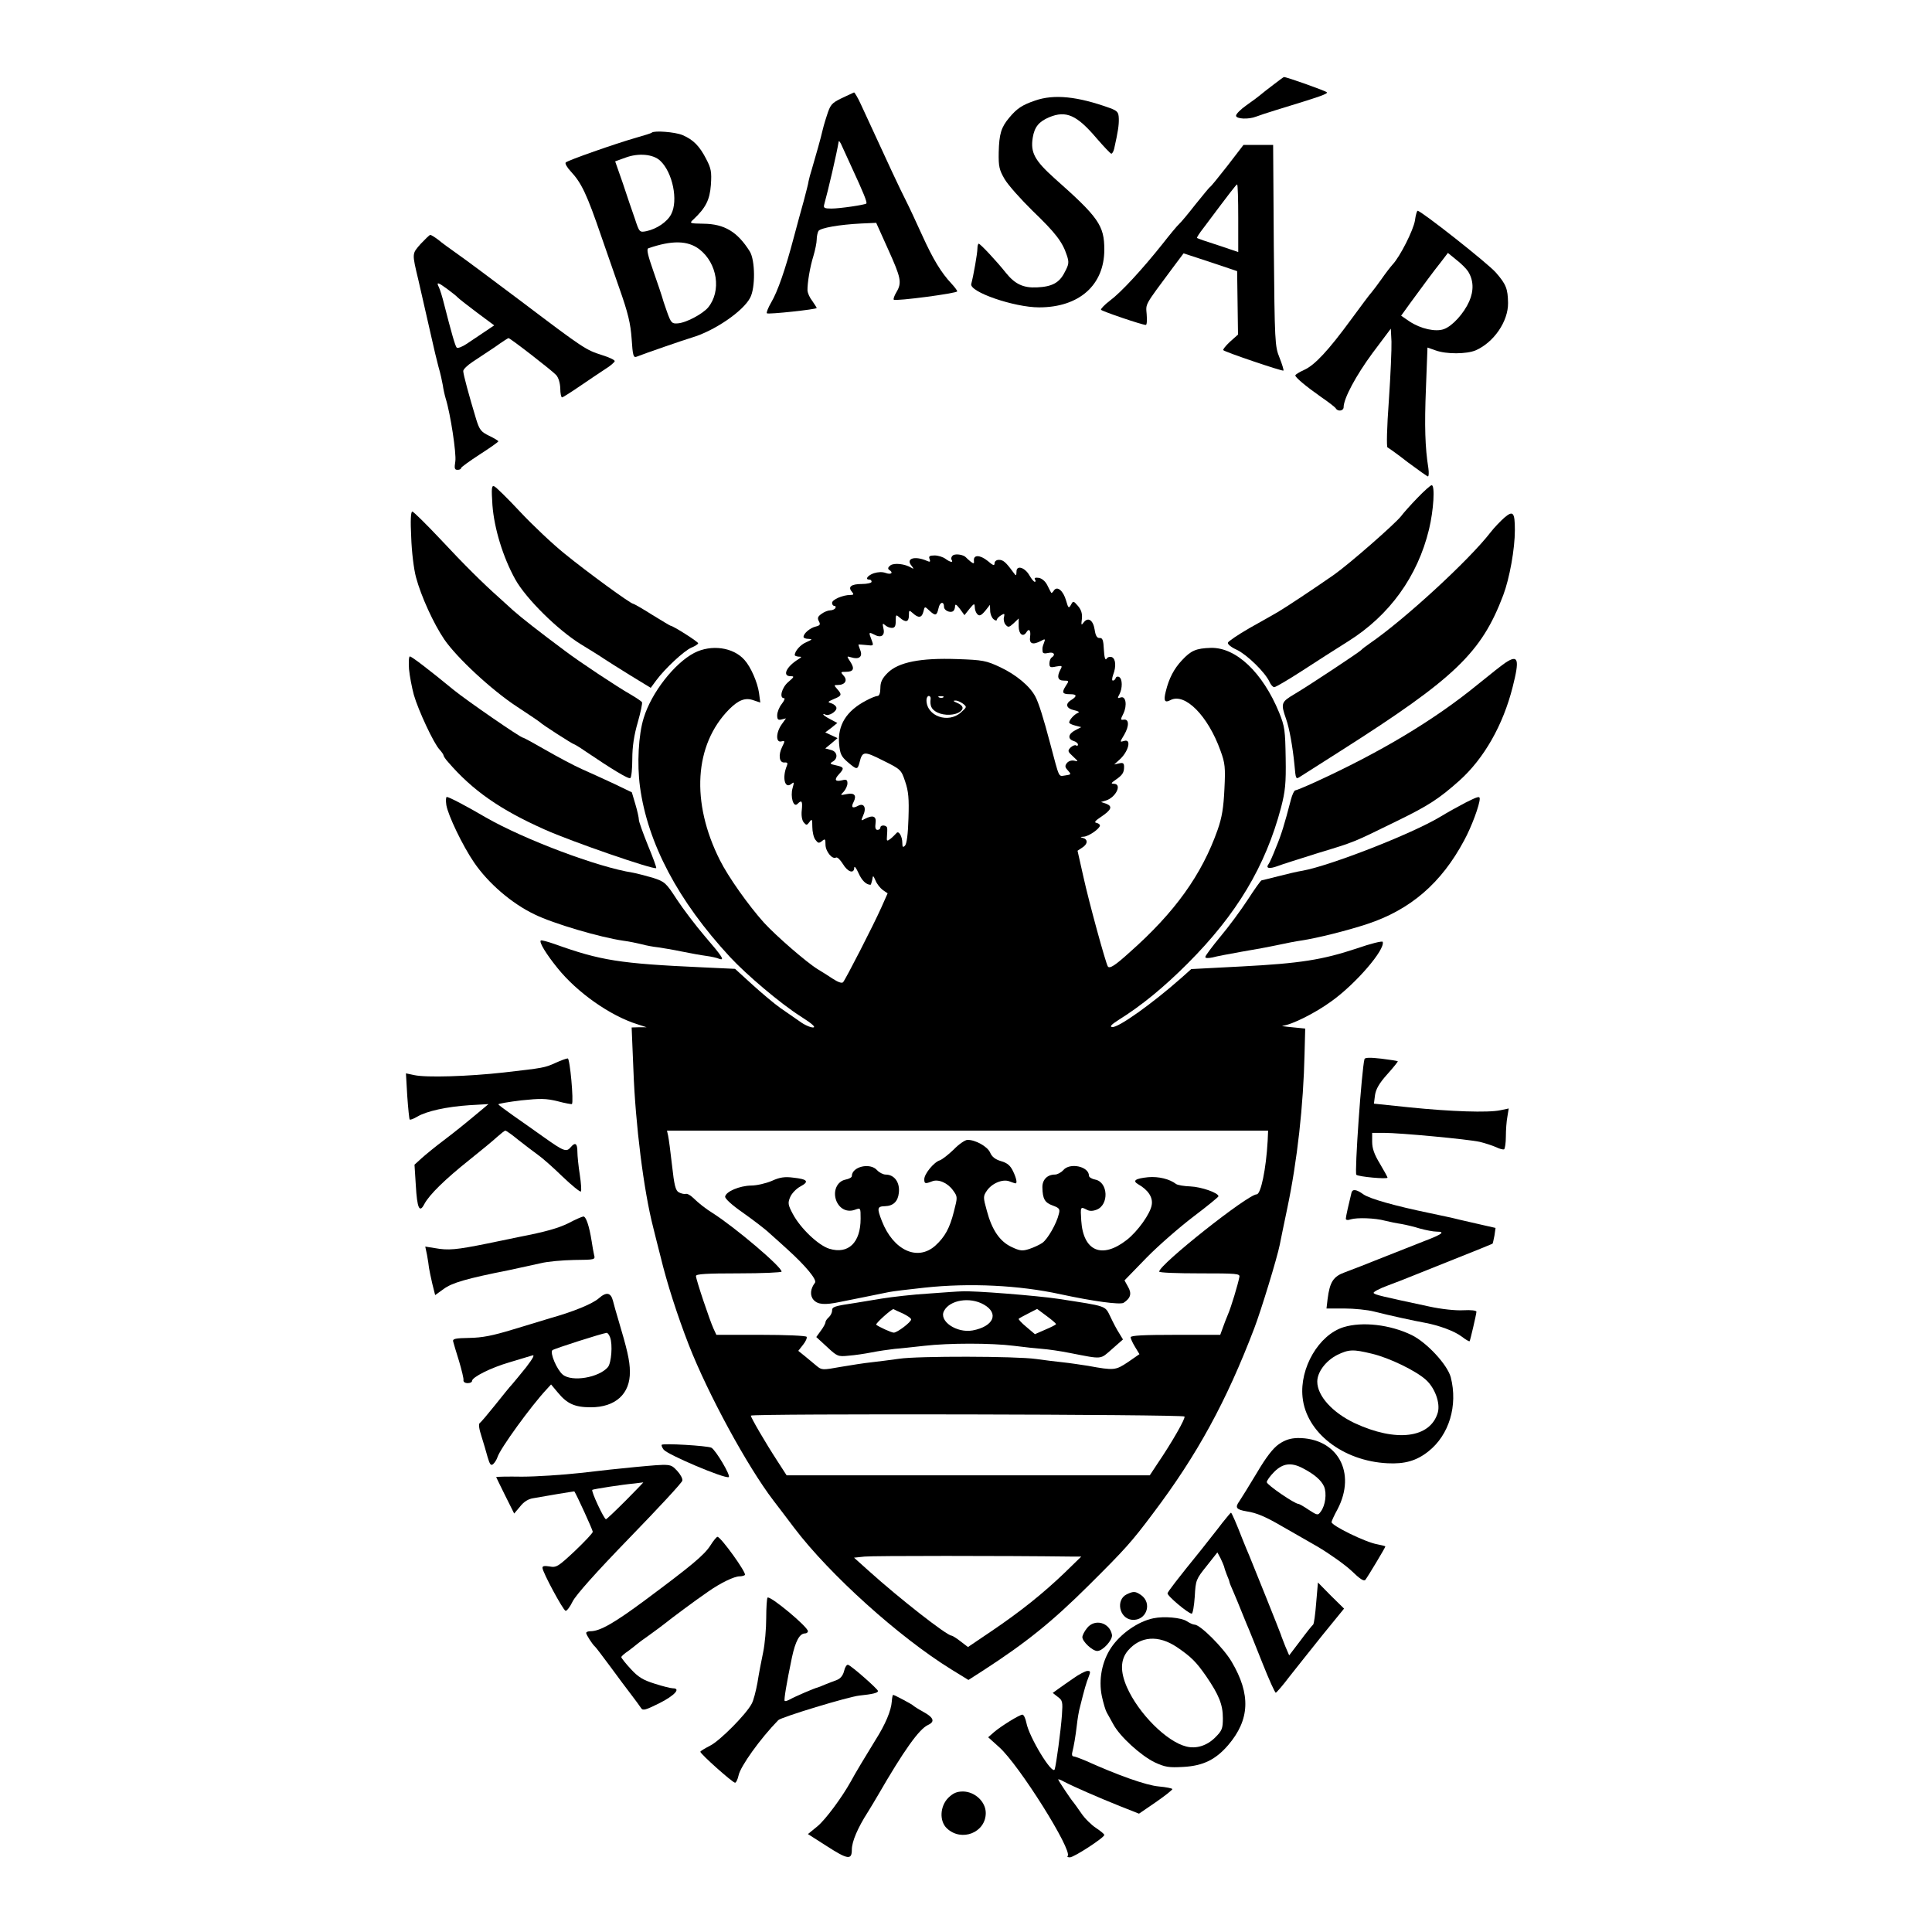 <?xml version="1.0" standalone="no"?>
<!DOCTYPE svg PUBLIC "-//W3C//DTD SVG 20010904//EN"
 "http://www.w3.org/TR/2001/REC-SVG-20010904/DTD/svg10.dtd">
<svg version="1.0" xmlns="http://www.w3.org/2000/svg"
 width="880pt" height="880pt" viewBox="0 0 880 880"
 preserveAspectRatio="xMidYMid meet">
<g transform="translate(0,880) scale(0.1,-0.1)"
fill="#000000" stroke="none">
<path d="M5800 8414 c-25 -19 -52 -40 -60 -47 -8 -7 -36 -28 -62 -46 -27 -19
-48 -40 -48 -48 0 -15 57 -18 92 -4 13 5 52 18 88 29 206 63 241 75 233 82 -7
7 -187 71 -195 69 -2 0 -23 -16 -48 -35z"/>
<path d="M3834 8353 c-47 -23 -52 -30 -68 -80 -10 -30 -19 -63 -21 -73 -4 -20
-30 -113 -47 -170 -6 -19 -13 -44 -15 -55 -1 -11 -12 -51 -22 -90 -11 -38 -31
-113 -45 -165 -39 -148 -74 -248 -103 -297 -14 -24 -23 -47 -20 -50 6 -6 227
18 227 24 0 2 -9 16 -20 32 -12 15 -21 36 -22 47 -1 33 11 107 27 158 8 27 15
61 15 75 0 14 4 32 8 39 10 14 95 29 195 34 l68 3 54 -120 c59 -131 64 -152
38 -196 -9 -15 -15 -31 -12 -34 8 -8 289 29 289 38 0 4 -12 20 -26 35 -47 50
-84 111 -133 219 -27 59 -60 131 -74 158 -30 59 -73 151 -205 438 -14 31 -29
56 -32 56 -3 -1 -28 -13 -56 -26z m49 -323 c49 -106 68 -152 63 -157 -6 -6
-120 -23 -159 -23 -32 0 -37 3 -33 18 18 64 58 236 66 287 1 6 8 -3 15 -20 7
-16 29 -64 48 -105z"/>
<path d="M4715 8342 c-59 -20 -83 -36 -118 -78 -37 -44 -46 -74 -48 -158 -1
-64 2 -79 27 -122 16 -27 73 -91 127 -144 104 -100 136 -141 156 -202 11 -32
10 -42 -9 -77 -24 -49 -58 -67 -127 -70 -62 -3 -100 15 -141 66 -42 53 -117
133 -124 133 -3 0 -6 -10 -6 -22 0 -22 -18 -124 -28 -161 -11 -36 195 -107
309 -107 183 0 297 102 297 263 0 110 -26 147 -227 325 -90 81 -110 117 -99
185 8 49 28 73 75 93 77 32 126 10 216 -96 33 -38 63 -70 67 -70 4 0 10 10 13
23 17 76 22 107 21 137 -1 29 -6 35 -41 48 -147 53 -254 64 -340 34z"/>
<path d="M2969 8196 c-2 -3 -36 -13 -74 -24 -91 -26 -308 -102 -318 -112 -5
-4 6 -23 23 -41 49 -53 73 -103 140 -299 16 -47 52 -150 80 -230 41 -116 52
-163 57 -233 5 -76 8 -87 22 -82 32 13 217 77 251 87 103 30 235 120 267 182
24 45 23 171 -2 211 -56 89 -115 125 -211 126 -64 1 -65 2 -45 20 55 52 74 88
79 157 4 59 1 75 -21 117 -30 59 -59 89 -109 110 -34 14 -128 21 -139 11z m38
-128 c57 -53 83 -182 50 -244 -18 -35 -66 -67 -113 -77 -31 -6 -32 -5 -52 56
-12 34 -37 107 -55 162 l-35 100 47 17 c59 22 126 16 158 -14z m178 -403 c83
-64 102 -191 40 -266 -26 -30 -101 -70 -139 -72 -26 -2 -30 3 -48 53 -11 30
-21 62 -23 70 -2 8 -20 60 -39 115 -25 71 -32 101 -23 104 107 37 179 36 232
-4z"/>
<path d="M5591 8045 c-41 -52 -76 -96 -80 -97 -3 -2 -32 -37 -65 -78 -32 -41
-66 -82 -75 -90 -9 -8 -43 -49 -75 -90 -93 -117 -190 -222 -240 -259 -25 -19
-43 -38 -41 -42 5 -7 187 -69 204 -69 5 0 6 21 4 48 -4 51 -12 36 120 214 l48
64 122 -40 122 -41 2 -144 2 -145 -37 -33 c-19 -18 -33 -35 -30 -38 9 -9 269
-97 274 -93 2 2 -6 29 -18 59 -21 52 -22 68 -26 512 l-3 457 -67 0 -68 0 -73
-95z m49 -239 l0 -154 -92 31 c-51 16 -94 31 -96 33 -2 1 11 22 30 46 122 163
149 198 153 198 3 0 5 -69 5 -154z"/>
<path d="M6445 7796 c-7 -44 -68 -165 -102 -201 -10 -11 -33 -41 -51 -67 -18
-25 -38 -52 -45 -60 -7 -7 -48 -62 -92 -122 -104 -142 -166 -209 -215 -231
-22 -10 -40 -21 -40 -25 0 -9 46 -48 117 -98 35 -24 65 -47 68 -53 10 -15 35
-10 35 6 0 40 56 144 131 246 l84 112 3 -59 c1 -32 -4 -153 -12 -269 -9 -123
-11 -211 -6 -213 5 -2 47 -32 93 -68 47 -35 88 -64 91 -64 4 0 5 17 2 38 -15
93 -18 192 -11 364 l7 185 37 -13 c49 -18 141 -17 182 0 83 36 149 132 148
216 -1 65 -9 85 -55 138 -35 41 -341 282 -357 282 -3 0 -9 -20 -12 -44z m241
-231 c26 -40 28 -88 6 -138 -24 -54 -76 -112 -115 -126 -37 -14 -106 1 -157
35 l-38 26 41 57 c64 87 104 142 140 187 l32 42 38 -31 c21 -16 45 -40 53 -52z"/>
<path d="M1916 7689 c-40 -46 -40 -40 -10 -166 17 -73 36 -157 60 -263 9 -41
23 -100 31 -130 9 -30 17 -68 20 -85 2 -16 8 -43 13 -60 22 -70 49 -250 44
-286 -5 -32 -4 -39 10 -39 9 0 16 3 16 8 0 4 39 32 85 62 47 30 85 57 85 60
-1 3 -19 14 -42 25 -37 18 -44 27 -59 75 -33 109 -59 205 -59 220 0 8 20 27
43 42 23 15 68 45 101 67 32 23 60 41 62 41 8 0 200 -149 217 -168 11 -12 18
-36 19 -61 0 -23 4 -41 8 -41 4 0 40 23 81 51 41 28 93 63 116 78 23 14 42 31
43 36 0 6 -27 18 -59 28 -72 23 -81 28 -369 246 -129 97 -259 194 -291 216
-31 22 -70 50 -85 63 -16 12 -32 22 -36 22 -4 0 -23 -19 -44 -41z m122 -206
c20 -15 42 -32 47 -38 6 -6 45 -37 88 -69 l78 -58 -43 -29 c-24 -16 -60 -40
-82 -55 -21 -14 -42 -22 -46 -17 -7 8 -24 68 -57 197 -8 33 -19 68 -24 78 -13
25 -4 23 39 -9z"/>
<path d="M2243 6499 c8 -106 48 -237 104 -338 49 -88 194 -231 298 -295 44
-27 91 -56 105 -66 14 -9 67 -43 119 -75 l95 -58 25 34 c40 54 127 135 160
149 17 7 31 16 31 20 0 7 -115 80 -126 80 -2 0 -40 23 -84 50 -44 28 -83 50
-86 50 -12 0 -209 144 -311 227 -56 45 -148 132 -205 193 -56 60 -109 112
-117 115 -12 5 -13 -9 -8 -86z"/>
<path d="M6457 6533 c-31 -32 -65 -70 -76 -85 -30 -37 -233 -215 -305 -266
-92 -64 -217 -147 -256 -170 -19 -11 -77 -44 -129 -73 -52 -30 -96 -60 -98
-66 -3 -7 16 -22 41 -33 47 -23 128 -102 148 -145 6 -14 16 -25 22 -25 6 0 63
33 126 74 63 41 158 102 211 135 188 118 316 295 368 510 21 87 28 201 12 201
-5 0 -34 -26 -64 -57z"/>
<path d="M1873 6353 c2 -65 12 -147 22 -183 23 -86 80 -211 129 -283 58 -84
215 -230 331 -306 55 -36 102 -68 105 -71 6 -8 149 -100 155 -100 2 0 24 -13
47 -29 124 -84 201 -131 209 -125 5 3 9 42 9 87 0 56 8 109 25 167 13 46 22
88 19 92 -3 4 -26 20 -52 35 -60 34 -235 150 -298 198 -117 87 -200 152 -237
185 -21 19 -51 46 -65 59 -72 64 -158 149 -266 265 -65 69 -123 126 -128 126
-7 0 -9 -41 -5 -117z"/>
<path d="M6852 6442 c-17 -15 -46 -45 -63 -67 -98 -127 -393 -398 -549 -505
-19 -13 -37 -27 -40 -31 -8 -9 -237 -161 -303 -200 -62 -37 -64 -42 -39 -114
15 -42 30 -127 38 -208 6 -67 6 -68 27 -54 12 8 96 61 187 119 517 329 638
445 737 707 29 77 53 211 53 296 0 82 -8 91 -48 57z"/>
<path d="M4341 6271 c-7 -5 -10 -14 -7 -20 10 -15 -5 -13 -28 4 -11 8 -33 15
-49 15 -23 0 -28 -4 -23 -16 5 -13 2 -15 -11 -9 -57 25 -99 11 -71 -22 11 -14
11 -16 -1 -9 -29 18 -78 23 -95 11 -11 -8 -13 -15 -7 -20 22 -13 11 -24 -14
-15 -16 6 -35 5 -55 -1 -28 -10 -42 -29 -20 -29 6 0 10 -4 10 -10 0 -5 -20
-10 -44 -10 -49 0 -65 -13 -46 -35 10 -12 9 -15 -7 -15 -34 0 -83 -21 -83 -36
0 -8 5 -14 11 -14 5 0 7 -4 4 -10 -3 -5 -14 -10 -23 -10 -10 0 -28 -7 -40 -16
-17 -12 -20 -19 -12 -34 8 -15 5 -19 -15 -24 -25 -6 -55 -31 -55 -47 0 -5 10
-9 23 -9 19 -1 17 -3 -10 -15 -27 -11 -53 -41 -53 -59 0 -3 8 -6 18 -7 15 0
15 -1 -2 -12 -55 -34 -74 -77 -35 -77 18 0 17 -3 -10 -26 -30 -25 -43 -74 -20
-74 6 0 1 -12 -10 -26 -12 -15 -21 -38 -21 -52 0 -19 4 -23 20 -19 l20 5 -20
-28 c-26 -37 -27 -84 -1 -77 17 4 17 2 4 -24 -19 -38 -14 -74 10 -72 14 1 16
-3 11 -15 -22 -53 -10 -107 20 -83 13 11 14 9 6 -19 -11 -39 4 -90 22 -72 20
20 24 14 20 -28 -3 -24 1 -47 9 -56 12 -14 14 -14 26 2 11 16 13 13 13 -22 0
-22 6 -49 14 -59 12 -16 16 -17 30 -6 14 12 16 10 16 -16 0 -31 31 -69 48 -59
6 3 19 -10 31 -29 22 -37 51 -47 52 -17 0 9 9 -1 19 -24 15 -34 35 -54 55 -54
2 0 5 10 8 23 3 21 4 21 15 -4 6 -15 21 -34 33 -43 l22 -15 -28 -63 c-37 -83
-164 -330 -175 -342 -6 -6 -24 1 -47 16 -21 14 -51 33 -68 43 -52 32 -190 152
-245 212 -71 79 -163 209 -201 285 -133 264 -117 526 42 687 43 43 74 55 112
41 l30 -10 -6 45 c-7 47 -37 117 -66 149 -51 58 -151 72 -229 32 -90 -47 -195
-181 -230 -296 -24 -76 -31 -210 -17 -314 35 -257 173 -519 410 -775 75 -81
231 -213 321 -270 55 -35 72 -51 57 -51 -12 0 -40 12 -61 28 -22 15 -61 42
-88 61 -27 19 -84 67 -127 106 l-79 72 -151 7 c-375 17 -462 31 -671 106 -32
11 -60 19 -63 16 -8 -8 25 -62 76 -125 89 -111 240 -218 366 -257 l40 -13 -34
0 -34 -1 8 -192 c9 -250 47 -551 90 -718 7 -30 23 -91 34 -135 29 -120 76
-266 128 -400 87 -223 266 -553 386 -710 21 -27 64 -84 95 -125 161 -212 477
-497 715 -644 l78 -48 67 43 c196 127 314 222 481 388 165 164 195 197 293
328 201 266 334 510 461 843 31 81 104 320 116 380 5 25 20 99 34 165 46 218
74 472 79 705 l3 115 -60 6 c-33 3 -52 6 -42 7 40 4 147 57 221 111 111 79
246 236 234 271 -2 5 -55 -8 -118 -30 -157 -52 -257 -68 -524 -82 l-230 -12
-46 -41 c-130 -115 -289 -229 -315 -223 -12 2 -2 12 31 33 104 65 204 147 313
256 224 224 355 443 426 711 19 74 23 109 21 225 -2 126 -4 144 -30 208 -75
182 -196 297 -311 294 -67 -2 -90 -12 -131 -56 -37 -39 -60 -84 -74 -142 -11
-43 -5 -54 21 -40 66 35 171 -71 228 -230 21 -57 23 -77 18 -175 -4 -85 -11
-129 -31 -186 -72 -204 -194 -375 -401 -558 -65 -59 -91 -76 -99 -64 -10 16
-86 293 -111 407 l-27 120 21 14 c26 16 27 38 4 44 -14 4 -14 5 3 6 23 1 74
37 74 51 0 5 -7 10 -16 12 -12 2 -5 10 22 28 46 31 53 47 23 59 l-24 8 23 7
c46 15 74 76 35 76 -14 0 -12 4 7 17 32 22 40 33 40 60 0 17 -5 20 -22 16
l-23 -5 21 19 c44 37 60 100 24 88 -20 -6 -20 -6 1 29 23 40 22 72 -3 68 -15
-2 -15 0 -1 28 18 38 11 82 -13 73 -14 -5 -15 -3 -5 15 14 27 14 69 -1 78 -6
4 -14 2 -16 -4 -2 -7 -8 -12 -13 -12 -5 0 -4 11 1 26 15 38 12 74 -6 81 -9 3
-20 0 -24 -8 -6 -8 -10 7 -12 41 -2 44 -6 55 -19 54 -12 -1 -19 10 -23 38 -7
44 -30 59 -50 33 -11 -15 -12 -13 -8 17 2 24 -3 40 -18 58 -21 24 -22 24 -32
5 -10 -17 -12 -16 -22 19 -13 46 -41 69 -56 46 -5 -8 -10 -12 -12 -10 -2 3
-10 19 -18 35 -9 18 -25 31 -39 33 -15 2 -21 0 -17 -7 4 -6 4 -11 -1 -11 -4 0
-15 13 -24 29 -21 37 -59 48 -59 18 -1 -22 -1 -22 -16 -2 -33 45 -45 55 -64
55 -12 0 -20 -7 -20 -16 0 -12 -7 -10 -31 11 -35 28 -65 29 -63 2 2 -15 -1
-16 -15 -5 -9 7 -18 16 -21 19 -10 12 -45 18 -59 10z m-41 -236 c0 -15 27 -28
41 -19 5 3 9 13 9 22 1 13 6 9 22 -11 l21 -29 23 29 c21 25 23 26 24 8 0 -12
5 -26 12 -33 9 -9 17 -6 35 15 l22 28 1 -26 c0 -15 7 -32 15 -39 8 -7 15 -8
15 -4 0 5 9 15 19 21 16 10 18 9 14 -8 -3 -10 0 -26 7 -34 12 -14 16 -13 37 6
l23 22 0 -36 c0 -36 20 -51 35 -27 12 20 21 9 17 -20 -5 -33 12 -39 50 -19 18
10 20 9 14 -7 -8 -21 -9 -24 -7 -42 1 -8 9 -10 26 -6 25 6 35 -8 15 -21 -5 -3
-10 -15 -10 -27 0 -17 4 -20 30 -14 28 5 30 4 20 -14 -17 -32 -12 -50 15 -50
25 0 25 -1 9 -25 -19 -30 -15 -37 21 -37 30 0 32 -9 5 -26 -30 -18 -24 -39 13
-47 19 -4 26 -9 17 -12 -16 -6 -40 -32 -40 -44 0 -4 12 -10 28 -14 l27 -7 -27
-14 c-33 -17 -36 -40 -8 -49 11 -3 20 -11 20 -16 0 -6 -4 -8 -9 -4 -5 3 -16
-2 -25 -10 -14 -15 -13 -18 12 -41 24 -22 24 -24 6 -19 -13 3 -26 -1 -34 -10
-10 -13 -10 -19 4 -34 16 -18 16 -19 -12 -23 -32 -4 -25 -18 -69 147 -30 114
-52 184 -67 212 -25 48 -88 100 -160 134 -64 30 -79 33 -196 37 -167 6 -268
-14 -317 -63 -25 -25 -33 -42 -33 -69 0 -22 -5 -36 -13 -36 -7 0 -30 -9 -52
-21 -90 -47 -130 -112 -123 -197 4 -46 10 -58 39 -83 42 -36 45 -36 54 -2 13
52 20 53 107 9 81 -40 83 -42 101 -96 15 -44 18 -77 15 -167 -2 -72 -8 -117
-16 -125 -9 -9 -12 -7 -12 12 0 31 -17 59 -27 45 -5 -5 -16 -17 -26 -25 -17
-13 -19 -12 -17 10 1 14 2 31 1 38 -1 14 -31 17 -31 2 0 -5 -6 -10 -13 -10 -9
0 -12 10 -9 30 5 33 -12 39 -49 20 -17 -10 -18 -9 -8 14 17 36 5 60 -22 46
-26 -14 -34 -8 -21 17 15 30 4 43 -31 36 -30 -6 -31 -6 -14 11 9 10 17 27 17
38 0 16 -5 19 -24 14 -32 -8 -38 2 -15 27 26 28 24 33 -13 41 -28 6 -30 8 -15
17 26 15 21 46 -8 53 l-26 7 28 23 28 24 -28 13 -28 13 28 21 27 22 -32 17
c-18 9 -32 19 -32 22 0 3 4 2 10 -1 14 -8 50 13 50 30 0 7 -10 17 -22 21 -20
6 -19 7 10 20 37 15 38 20 15 46 -15 17 -15 18 3 18 33 0 46 21 27 42 -15 17
-15 18 10 18 35 0 41 14 20 46 -17 26 -17 26 4 20 35 -11 53 2 42 31 -5 13 -9
25 -9 27 0 1 16 0 35 -2 35 -4 35 -4 25 23 -14 36 -13 37 11 25 32 -18 51 -5
43 27 -5 23 -4 26 7 16 7 -7 21 -13 31 -13 14 0 18 8 18 32 0 29 1 30 18 15
27 -24 42 -21 42 10 0 25 1 25 18 10 26 -24 41 -21 48 7 6 25 6 25 27 5 28
-26 34 -24 42 11 6 29 25 33 25 5z m-61 -417 c-4 -33 3 -49 30 -63 33 -16 83
-14 106 5 17 14 11 28 -19 40 -14 6 -16 9 -5 9 8 1 24 -6 35 -14 19 -15 18
-16 -9 -40 -58 -52 -157 -17 -157 56 0 10 5 19 10 19 6 0 10 -6 9 -12z m58 6
c-3 -3 -12 -4 -19 -1 -8 3 -5 6 6 6 11 1 17 -2 13 -5z m1477 -2021 c-7 -127
-31 -243 -50 -243 -40 0 -444 -320 -444 -352 0 -5 83 -8 184 -8 171 0 185 -1
181 -17 -6 -33 -38 -138 -51 -168 -7 -16 -18 -45 -24 -62 l-12 -33 -204 0
c-145 0 -204 -3 -204 -11 0 -7 9 -26 20 -44 l20 -33 -52 -36 c-57 -38 -63 -39
-183 -17 -33 5 -85 13 -115 16 -30 3 -85 10 -121 15 -92 13 -539 14 -624 1
-38 -5 -95 -13 -125 -16 -30 -3 -94 -13 -141 -21 -83 -15 -86 -15 -110 5 -13
11 -37 31 -53 44 l-30 24 22 28 c12 15 19 31 16 36 -3 5 -96 9 -208 9 l-203 0
-13 28 c-17 37 -80 224 -80 240 0 9 46 12 195 12 107 0 195 4 195 8 0 22 -210
200 -313 266 -32 20 -61 42 -91 71 -11 11 -26 19 -33 17 -7 -2 -21 2 -31 7
-15 8 -21 32 -31 123 -7 62 -15 123 -18 136 l-5 22 1369 0 1369 0 -2 -47z
m-379 -1255 c7 -6 -57 -118 -123 -215 l-35 -53 -827 0 -827 0 -42 65 c-56 86
-121 198 -121 207 0 10 1966 6 1975 -4z m-510 -638 l40 0 -75 -73 c-98 -94
-200 -176 -333 -266 l-108 -73 -34 26 c-18 14 -37 26 -41 26 -21 0 -236 168
-376 294 l-68 61 48 5 c36 4 637 4 947 0z"/>
<path d="M4344 3564 c-24 -23 -52 -45 -63 -49 -27 -8 -71 -62 -71 -86 0 -21 4
-22 35 -10 29 12 72 -7 96 -41 21 -29 21 -30 4 -96 -19 -76 -41 -116 -85 -156
-81 -72 -191 -21 -243 112 -23 59 -22 67 14 68 38 1 59 22 63 60 6 48 -20 84
-60 84 -11 0 -29 9 -39 20 -32 36 -115 16 -115 -27 0 -6 -13 -13 -29 -16 -39
-8 -59 -54 -41 -98 16 -37 50 -52 85 -39 25 9 25 9 25 -41 0 -109 -56 -163
-142 -137 -50 15 -132 93 -167 159 -22 41 -23 50 -12 76 7 17 28 39 47 49 41
22 33 33 -33 40 -38 5 -61 2 -98 -15 -26 -11 -68 -21 -94 -21 -52 -1 -114 -27
-118 -50 -2 -9 31 -39 80 -73 45 -32 101 -74 123 -95 23 -20 59 -53 80 -72 84
-76 137 -140 126 -153 -21 -27 -24 -58 -6 -78 19 -21 50 -24 121 -9 47 9 173
35 223 45 14 3 87 12 162 20 205 22 430 11 618 -30 148 -32 272 -49 288 -39
32 21 38 42 20 73 l-16 29 101 104 c56 57 153 141 215 188 61 46 112 88 112
91 0 16 -79 43 -128 45 -29 1 -58 6 -65 11 -30 23 -80 35 -127 31 -59 -6 -73
-16 -46 -32 46 -26 68 -60 62 -94 -6 -40 -64 -121 -114 -160 -113 -88 -198
-51 -207 88 -4 64 -4 65 25 50 12 -7 27 -7 45 0 57 22 53 125 -6 137 -16 3
-29 11 -29 18 0 42 -87 61 -117 25 -10 -11 -27 -20 -38 -20 -35 0 -58 -24 -57
-59 1 -52 11 -69 47 -82 30 -11 34 -16 28 -38 -10 -44 -51 -115 -75 -132 -13
-9 -39 -21 -60 -28 -31 -10 -42 -9 -80 9 -54 25 -90 78 -113 165 -17 61 -17
66 -1 90 23 35 73 56 104 44 13 -5 25 -9 28 -9 8 0 4 23 -12 56 -12 25 -26 37
-54 45 -27 8 -42 20 -50 39 -12 28 -68 59 -104 58 -11 -1 -39 -20 -62 -44z"/>
<path d="M4230 2908 c-69 -4 -165 -15 -215 -23 -49 -8 -101 -17 -115 -19 -101
-15 -110 -18 -110 -36 0 -9 -7 -23 -15 -30 -8 -7 -15 -17 -15 -22 0 -6 -9 -23
-21 -39 l-21 -29 49 -45 c46 -43 50 -45 98 -40 28 2 75 9 105 15 30 6 78 13
105 16 28 2 88 9 135 14 112 13 305 13 408 0 46 -6 104 -12 130 -14 26 -2 83
-10 127 -19 149 -29 135 -30 190 18 l50 44 -17 28 c-10 15 -28 49 -40 75 -26
52 -11 47 -238 82 -92 14 -389 38 -440 34 -14 0 -81 -5 -150 -10z m251 -50
c71 -40 45 -100 -51 -118 -73 -13 -155 43 -130 89 26 50 118 65 181 29z m-368
-41 c20 -10 37 -21 37 -27 0 -12 -63 -60 -79 -60 -11 0 -69 27 -80 36 -5 5 72
74 79 71 3 -2 22 -11 43 -20z m697 -48 c0 -3 -22 -14 -48 -25 l-48 -21 -39 33
c-22 18 -37 35 -35 37 3 3 23 14 45 25 l39 20 43 -32 c23 -17 42 -33 43 -37z"/>
<path d="M1863 5752 c3 -31 13 -84 22 -117 20 -70 91 -222 117 -249 10 -11 18
-23 18 -26 0 -4 9 -18 21 -31 111 -129 237 -217 439 -307 122 -55 499 -185
509 -176 2 2 -15 49 -38 104 -22 55 -41 107 -41 116 0 9 -7 41 -16 71 l-16 54
-81 39 c-45 21 -111 51 -147 67 -36 16 -109 55 -163 86 -54 31 -101 57 -105
57 -11 0 -256 169 -315 217 -117 96 -192 153 -200 153 -5 0 -6 -26 -4 -58z"/>
<path d="M6858 5782 c-14 -9 -70 -53 -125 -98 -199 -163 -444 -310 -746 -448
-44 -20 -83 -36 -87 -36 -5 0 -14 -19 -20 -42 -30 -115 -43 -158 -68 -218 -14
-36 -29 -70 -34 -76 -14 -19 3 -23 41 -9 20 8 104 34 186 60 168 51 155 46
357 145 144 70 193 102 286 185 111 100 198 251 242 426 32 126 26 149 -32
111z"/>
<path d="M2033 5133 c8 -47 74 -185 126 -261 64 -94 171 -187 276 -237 85 -42
300 -105 405 -120 25 -3 62 -11 83 -16 21 -6 55 -12 75 -14 20 -3 69 -11 107
-19 39 -8 89 -17 112 -20 23 -3 49 -9 58 -13 28 -10 16 9 -65 103 -41 48 -98
123 -127 167 -50 77 -55 81 -110 99 -32 9 -73 20 -90 23 -161 25 -496 152
-669 251 -94 55 -169 94 -179 94 -4 0 -5 -17 -2 -37z"/>
<path d="M6675 5144 c-27 -14 -80 -43 -116 -65 -130 -78 -500 -222 -626 -245
-21 -3 -71 -15 -110 -25 -40 -10 -75 -19 -77 -19 -3 0 -31 -39 -62 -87 -32
-49 -88 -125 -126 -170 -37 -45 -68 -86 -68 -92 0 -6 13 -6 33 -2 17 5 77 16
132 26 55 9 130 23 167 31 36 8 83 17 105 20 73 11 209 45 300 75 197 65 338
186 442 381 34 62 71 163 71 190 0 13 -11 9 -65 -18z"/>
<path d="M6215 3976 c-13 -50 -46 -519 -37 -527 10 -9 142 -21 142 -13 0 3
-16 32 -35 64 -25 41 -35 69 -35 99 l0 41 53 0 c73 0 383 -29 437 -41 25 -6
58 -17 74 -24 16 -8 32 -12 37 -10 4 3 8 29 8 59 0 29 3 70 7 90 l6 37 -38 -8
c-56 -12 -225 -6 -413 13 l-163 17 5 39 c4 27 19 54 56 95 28 31 49 58 48 59
-2 2 -36 7 -76 12 -51 6 -74 5 -76 -2z"/>
<path d="M2531 3959 c-51 -23 -54 -23 -236 -44 -162 -18 -353 -24 -408 -12
l-38 8 6 -103 c4 -57 9 -105 11 -107 3 -3 18 3 35 13 42 25 133 45 237 52 l87
5 -25 -21 c-80 -67 -122 -101 -180 -145 -36 -27 -80 -63 -99 -80 l-33 -30 6
-94 c6 -106 17 -128 39 -85 23 43 95 113 204 200 54 43 112 91 128 106 17 15
33 28 37 28 4 0 31 -19 60 -43 29 -23 69 -53 88 -67 19 -13 70 -58 112 -99 43
-41 81 -72 84 -68 3 3 1 37 -5 76 -6 38 -11 86 -11 105 0 38 -10 45 -30 21
-20 -24 -32 -19 -121 44 -46 33 -112 79 -146 103 -34 24 -62 45 -63 48 0 3 47
11 104 18 88 9 113 9 166 -4 33 -9 63 -14 65 -13 9 10 -9 209 -19 208 -6 0
-31 -9 -55 -20z"/>
<path d="M6156 3368 c-11 -44 -26 -110 -26 -119 0 -6 9 -8 22 -3 30 9 112 6
156 -6 20 -5 54 -12 75 -15 22 -4 60 -13 85 -21 26 -7 60 -14 77 -14 39 0 24
-12 -55 -42 -36 -14 -121 -48 -190 -75 -69 -28 -147 -58 -174 -68 -53 -19 -69
-44 -79 -122 l-5 -43 81 0 c44 0 106 -6 136 -14 71 -18 186 -43 231 -51 65
-12 135 -38 168 -63 18 -14 34 -23 36 -21 3 5 30 120 31 134 0 6 -24 9 -60 7
-35 -2 -100 5 -155 17 -220 47 -245 53 -253 61 -5 4 24 20 65 35 40 15 87 33
103 40 17 7 107 43 200 80 94 37 171 69 173 70 2 1 5 18 9 37 l5 35 -53 12
c-30 7 -79 18 -109 25 -30 8 -93 21 -140 31 -155 32 -272 65 -300 85 -32 23
-49 25 -54 8z"/>
<path d="M2590 3229 c-46 -23 -106 -40 -225 -63 -11 -2 -76 -16 -145 -30 -143
-29 -178 -32 -239 -21 l-44 7 8 -38 c4 -22 8 -48 9 -59 2 -11 8 -43 15 -72
l13 -52 39 28 c38 28 102 47 299 86 47 10 110 24 142 31 31 8 100 14 153 15
95 1 97 1 91 23 -3 13 -8 41 -11 62 -11 70 -26 114 -38 113 -7 -1 -37 -14 -67
-30z"/>
<path d="M2727 2886 c-29 -25 -114 -60 -217 -89 -30 -9 -109 -33 -175 -53 -92
-28 -138 -37 -197 -38 -64 -1 -77 -4 -74 -16 2 -8 14 -49 27 -90 12 -41 22
-81 20 -87 -1 -7 7 -13 19 -13 11 0 20 4 20 10 0 17 85 60 171 85 46 14 93 28
103 31 13 5 5 -11 -27 -53 -26 -32 -55 -68 -65 -79 -10 -10 -44 -53 -77 -94
-33 -41 -64 -78 -70 -82 -6 -4 -3 -27 8 -60 9 -29 22 -72 28 -95 10 -34 15
-40 25 -32 7 6 16 20 20 32 12 39 153 233 223 308 l21 23 31 -37 c42 -51 77
-67 150 -67 112 0 180 61 178 163 0 49 -13 103 -53 237 -9 30 -20 68 -24 85
-10 38 -30 42 -65 11z m52 -178 c12 -32 6 -115 -10 -135 -41 -48 -164 -69
-206 -34 -27 23 -59 99 -47 111 8 7 224 76 247 79 4 1 12 -9 16 -21z"/>
<path d="M6120 2755 c-113 -35 -201 -186 -187 -319 16 -161 184 -291 387 -301
78 -4 132 11 186 54 95 75 135 209 102 338 -16 58 -109 158 -178 192 -99 48
-225 62 -310 36z m129 -121 c80 -19 201 -78 246 -119 41 -37 66 -106 54 -149
-34 -117 -190 -136 -379 -48 -101 48 -170 124 -170 189 0 43 38 94 90 121 53
26 73 27 159 6z"/>
<path d="M5825 2222 c-27 -19 -58 -59 -101 -132 -35 -58 -70 -115 -79 -128
-21 -29 -14 -38 33 -46 46 -7 86 -24 163 -69 31 -17 102 -59 159 -91 56 -33
126 -83 156 -111 37 -36 56 -49 63 -41 11 14 91 147 91 152 0 2 -17 6 -37 10
-53 9 -208 85 -208 101 0 4 12 31 27 58 88 168 0 326 -181 325 -33 -1 -57 -8
-86 -28z m108 -109 c54 -28 85 -55 98 -84 13 -32 6 -86 -15 -114 -13 -18 -15
-18 -55 8 -22 15 -43 27 -47 27 -17 0 -144 87 -144 99 0 7 15 28 34 47 39 39
77 44 129 17z"/>
<path d="M3014 2219 c-2 -3 2 -13 9 -22 18 -23 277 -133 296 -125 12 4 -60
125 -79 134 -20 9 -221 21 -226 13z"/>
<path d="M2895 2118 c-55 -5 -167 -17 -250 -27 -82 -9 -203 -17 -268 -17 -64
1 -117 0 -117 -2 0 -1 19 -39 41 -84 l41 -82 27 32 c17 22 38 35 61 38 19 3
69 12 110 19 41 7 76 12 76 12 10 -14 84 -176 84 -184 0 -6 -37 -45 -82 -88
-76 -71 -84 -76 -115 -70 -24 4 -33 2 -32 -7 1 -20 93 -191 105 -195 5 -2 20
17 32 42 15 30 104 130 260 291 130 134 239 251 240 260 2 9 -9 29 -24 45 -31
32 -26 32 -189 17z m-45 -153 c-47 -47 -87 -85 -90 -85 -9 1 -69 129 -62 134
8 4 136 24 192 29 19 2 37 5 40 5 2 1 -33 -36 -80 -83z"/>
<path d="M5567 1863 c-20 -27 -63 -80 -94 -120 -116 -143 -152 -191 -155 -200
-3 -11 95 -93 110 -93 5 0 11 35 14 78 4 75 6 79 54 139 l49 62 14 -26 c7 -14
14 -31 16 -37 1 -6 7 -24 13 -39 7 -16 12 -30 12 -33 0 -2 8 -23 19 -47 10
-23 28 -67 40 -97 12 -30 26 -64 31 -75 5 -11 32 -80 61 -152 29 -73 56 -133
60 -133 3 0 32 33 62 73 31 39 99 125 152 191 l97 119 -60 59 -59 60 -8 -93
c-4 -52 -10 -96 -14 -99 -4 -3 -30 -35 -58 -73 l-51 -67 -18 42 c-9 24 -19 48
-20 53 -3 10 -128 322 -144 360 -5 11 -19 45 -31 75 -27 70 -49 120 -52 120
-2 0 -19 -21 -40 -47z"/>
<path d="M3236 1761 c-28 -44 -86 -92 -297 -249 -140 -104 -206 -142 -249
-142 -11 0 -20 -3 -20 -8 0 -8 29 -53 40 -62 4 -3 34 -43 69 -90 34 -47 78
-105 97 -130 19 -25 39 -52 44 -60 8 -13 21 -9 85 23 69 35 97 67 60 67 -9 0
-46 9 -83 21 -54 17 -75 30 -109 67 -24 26 -43 50 -43 54 0 4 15 17 33 29 17
13 34 26 37 29 3 3 28 22 57 42 28 20 60 44 70 52 27 22 141 107 198 146 57
40 119 70 144 70 10 0 20 3 24 6 9 9 -110 174 -125 174 -4 0 -19 -18 -32 -39z"/>
<path d="M5132 1538 c-51 -25 -34 -110 24 -116 65 -6 95 75 41 113 -25 17 -34
18 -65 3z"/>
<path d="M3496 1523 c-3 -3 -6 -46 -6 -93 0 -48 -6 -118 -14 -156 -8 -38 -20
-100 -26 -139 -7 -38 -18 -81 -26 -95 -24 -47 -145 -169 -189 -191 -25 -13
-45 -25 -45 -28 0 -10 147 -141 158 -141 5 0 12 15 16 33 8 41 99 168 181 252
14 14 320 107 370 112 58 6 85 12 84 21 -1 9 -120 114 -136 119 -6 2 -14 -10
-18 -27 -5 -21 -16 -35 -33 -42 -15 -5 -38 -15 -52 -20 -14 -6 -29 -12 -35
-14 -15 -3 -107 -43 -128 -55 -11 -6 -21 -9 -23 -6 -4 4 9 82 33 197 16 75 35
110 60 110 7 0 13 5 13 10 0 20 -173 164 -184 153z"/>
<path d="M5254 1429 c-70 -14 -150 -70 -193 -134 -42 -63 -58 -146 -42 -222 7
-32 17 -65 22 -73 5 -8 18 -33 30 -54 30 -56 125 -142 188 -173 48 -22 64 -25
132 -21 89 5 146 33 203 99 99 116 104 231 16 380 -37 63 -143 169 -169 169
-7 0 -22 7 -36 16 -25 16 -103 23 -151 13z m106 -131 c66 -45 88 -67 134 -133
58 -85 76 -129 76 -191 0 -48 -4 -57 -35 -88 -37 -37 -86 -53 -132 -41 -89 22
-217 150 -270 270 -31 71 -30 125 4 166 57 67 139 73 223 17z"/>
<path d="M4951 1384 c-12 -15 -21 -33 -21 -41 0 -20 46 -63 68 -63 25 0 70 50
67 73 -10 57 -79 76 -114 31z"/>
<path d="M4890 1156 c-25 -17 -56 -39 -70 -49 l-25 -18 23 -18 c22 -16 23 -23
19 -82 -5 -71 -26 -226 -33 -248 -10 -29 -117 147 -129 212 -4 20 -12 37 -18
37 -13 0 -99 -53 -131 -81 l-25 -22 50 -45 c91 -81 336 -472 312 -496 -4 -3 1
-6 10 -6 19 0 157 90 157 102 0 4 -17 18 -38 32 -20 13 -51 43 -67 67 -17 24
-32 46 -35 49 -9 9 -70 100 -70 105 0 2 12 -2 28 -11 40 -21 154 -71 254 -111
l86 -34 76 52 c42 29 76 56 76 60 0 3 -28 9 -62 12 -57 5 -184 50 -335 118
-24 10 -48 19 -54 19 -5 0 -8 8 -5 18 7 27 15 73 21 125 3 27 9 65 15 85 19
77 28 108 39 135 9 23 8 27 -7 26 -9 -1 -37 -15 -62 -33z"/>
<path d="M4062 1050 c-3 -42 -29 -104 -74 -175 -39 -63 -95 -156 -113 -190
-40 -72 -114 -172 -151 -203 l-44 -36 83 -53 c99 -64 117 -66 117 -18 0 37 27
100 74 173 15 24 35 58 45 75 118 204 187 301 228 320 33 15 26 34 -22 60 -22
12 -42 25 -45 28 -5 6 -86 49 -92 49 -2 0 -5 -14 -6 -30z"/>
<path d="M4319 611 c-38 -39 -41 -106 -6 -139 67 -63 177 -19 177 70 0 51 -49
97 -103 98 -29 0 -45 -7 -68 -29z"/>
</g>
</svg>

